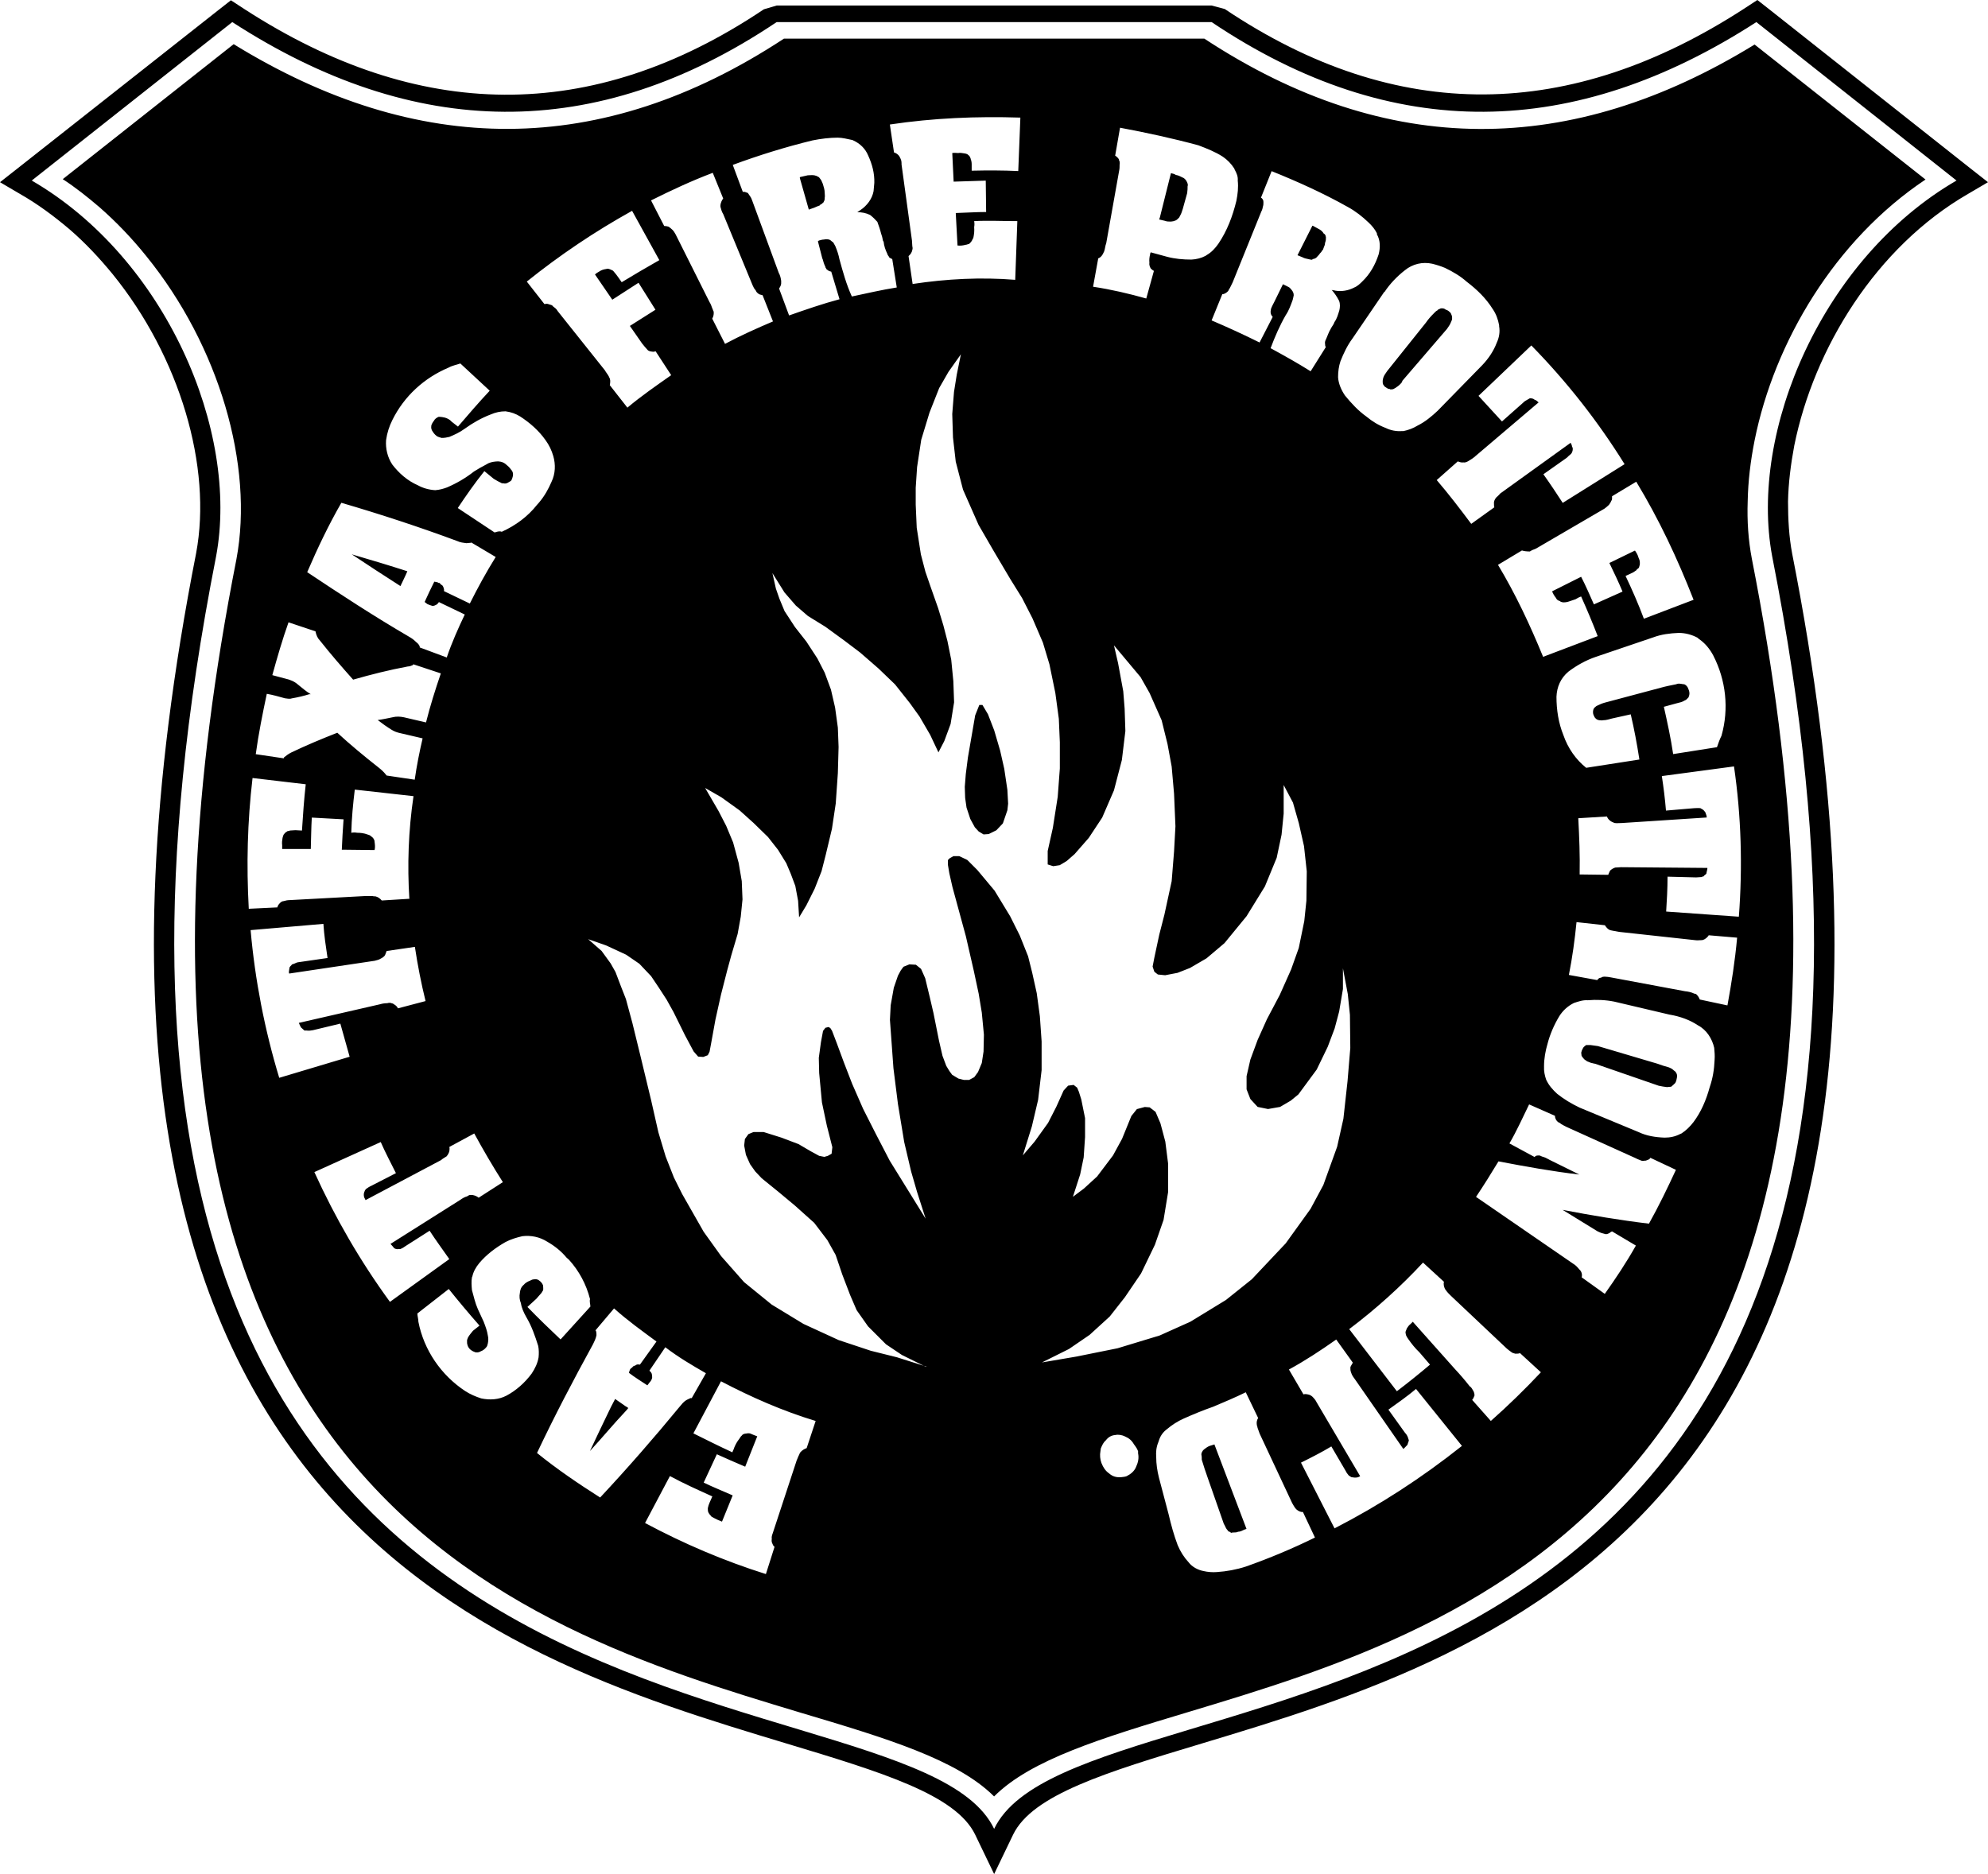 <?xml version="1.0" encoding="UTF-8"?>
<svg xmlns="http://www.w3.org/2000/svg" version="1.1" viewBox="0 0 216.01 203.66">
  <defs>
    <style>
      .cls-1 {
        fill-rule: evenodd;
      }
    </style>
  </defs>
  <!-- Generator: Adobe Illustrator 28.6.0, SVG Export Plug-In . SVG Version: 1.2.0 Build 709)  -->
  <g>
    <g id="Layer_1">
      <path class="cls-1" d="M106.37,90.39l-.45-.49-.49-.9-.41-1.24-.15-1.05-.04-1.2.11-1.39.23-1.8.79-4.58.45-1.13h.34l.6,1.01.68,1.76.64,2.18.45,1.99.34,2.29.08,1.5-.08.71-.49,1.43-.71.75-.83.41-.56.04-.49-.3h0ZM100.67,148.53h-.08l-2.59-1.28-1.73-1.16-1.95-1.95-1.24-1.76-.71-1.65-.86-2.25-.71-2.1-.9-1.61-1.43-1.88-2.1-1.88-1.8-1.5-1.8-1.46-.71-.75-.56-.79-.45-1.01-.19-1.01.08-.71.38-.53.56-.23h1.09l1.91.6,1.88.71,1.35.79.9.49.56.11.38-.11.41-.23.08-.71-.6-2.36-.53-2.51-.3-3.19-.04-1.65.23-1.69.23-1.24.26-.34.34-.08.19.11.19.3.53,1.39.75,2.03.9,2.33,1.2,2.74,1.39,2.74,1.5,2.89,3.9,6.3-.94-2.93-.64-2.21-.75-3.19-.68-4.13-.49-3.9-.38-5.25.08-1.58.34-1.91.45-1.31.3-.56.3-.41.64-.26.71.04.56.45.45,1.01.49,2.03.41,1.76.6,3,.38,1.65.41,1.09.34.56.3.41.68.41.6.15h.56l.56-.3.41-.56.41-.98.19-1.24.04-1.84-.23-2.4-.34-2.06-.53-2.48-.86-3.75-1.46-5.36-.34-1.5-.15-.9v-.53l.19-.19.41-.23h.64l.86.41,1.09,1.09,1.88,2.25,1.69,2.78,1.05,2.1.9,2.25.45,1.8.49,2.21.34,2.51.19,2.74v3.11l-.38,3.23-.68,2.89-.98,3.15,1.28-1.5,1.46-2.03.9-1.76.79-1.76.49-.53.6-.08.38.3.19.45.26.83.41,2.03v2.06l-.15,2.21-.38,1.84-.79,2.44,1.2-.9,1.43-1.31,1.73-2.29.98-1.8,1.01-2.48.6-.75.86-.23.53.04.64.49.53,1.24.53,1.99.3,2.36v3.15l-.49,3-.94,2.7-1.5,3.11-1.76,2.59-1.65,2.1-2.18,1.99-2.25,1.54-2.93,1.46,3.75-.64,4.46-.9,4.58-1.39,3.34-1.5,3.86-2.36,2.81-2.25,3.68-3.9,2.7-3.75,1.39-2.59,1.5-4.16.68-3.04.45-4.09.3-3.6-.04-3.6-.23-2.25-.53-2.81v2.25l-.41,2.44-.49,1.84-.75,1.99-1.2,2.48-1.99,2.7-.83.68-1.16.68-1.31.23-1.13-.23-.79-.86-.41-1.05v-1.43l.41-1.8.79-2.14,1.01-2.25,1.39-2.63,1.24-2.78.83-2.33.6-2.93.23-2.21.04-3.19-.3-2.74-.56-2.48-.64-2.25-1.01-1.91v3.11l-.23,2.29-.53,2.51-1.28,3.11-1.99,3.23-2.4,2.93-1.95,1.65-1.8,1.05-1.35.53-1.35.26-.79-.08-.38-.3-.19-.56.19-.98.53-2.48.56-2.18.79-3.64.26-3.23.15-2.74-.15-3.53-.26-2.96-.45-2.44-.64-2.59-1.31-2.96-.98-1.73-2.89-3.45.45,1.95.56,3.04.15,1.88.08,2.44-.38,3.15-.86,3.3-1.28,2.96-1.46,2.21-1.54,1.76-.86.75-.75.45-.71.11-.6-.19v-1.46l.56-2.51.53-3.38.23-3.08v-2.85l-.11-2.55-.38-2.81-.64-3.11-.71-2.36-1.13-2.63-1.13-2.21-1.28-2.06-1.8-3.04-1.65-2.85-1.69-3.83-.79-3.04-.3-2.63-.08-2.55.19-2.4.3-1.88.45-2.21-1.35,1.91-1.01,1.76-1.05,2.66-.9,2.96-.45,2.96-.15,2.25v1.84l.11,2.51.45,2.89.49,1.88.53,1.54.86,2.44.56,1.84.45,1.73.41,2.03.23,2.33.08,2.29-.38,2.36-.68,1.84-.64,1.24-.9-1.91-1.16-1.99-1.05-1.46-1.61-2.03-1.8-1.73-1.99-1.73-1.73-1.31-2.06-1.5-1.88-1.16-1.31-1.13-1.24-1.43-1.31-2.1.38,1.69.38,1.09.56,1.35,1.13,1.73,1.24,1.58,1.2,1.84.79,1.54.68,1.84.45,1.95.3,2.18.08,2.1-.08,2.85-.23,3.3-.41,2.74-.68,2.85-.45,1.76-.75,1.91-.9,1.8-.79,1.31-.11-1.8-.3-1.61-.49-1.31-.49-1.16-.9-1.46-1.09-1.39-1.58-1.54-1.5-1.35-1.99-1.43-1.76-1.01,1.46,2.51.83,1.61.75,1.8.6,2.21.34,1.99.08,1.99-.19,1.88-.34,1.88-.68,2.29-.45,1.65-.68,2.66-.6,2.7-.49,2.7-.15.79-.19.38-.49.19-.56-.04-.49-.56-.94-1.76-1.24-2.51-.75-1.35-.83-1.28-.86-1.28-1.28-1.35-1.43-.98-2.18-1.01-1.95-.68,1.46,1.28.98,1.35.53.94.6,1.58.53,1.35.71,2.63.9,3.68,1.13,4.69.79,3.49.79,2.63.9,2.29.9,1.8,2.33,4.09,1.91,2.66,2.48,2.81,3,2.44,3.45,2.1,3.83,1.76,3.49,1.16,2.85.71,3.19,1.01h0v.02ZM108.02,198.75c9.64-20.1,111.58-.79,84.54-138.29-2.55-13.61,5.48-32.41,20.03-40.84l-21.75-17.22c-19.73,12.75-39.46,13.24-59.19,0h-47.26c-19.73,13.24-39.46,12.75-59.15,0L3.45,19.62c14.55,8.44,22.58,27.23,20.03,40.84C-3.56,197.96,98.42,178.64,108.02,198.75h0ZM108.02,195.22c4.01-4.01,11.7-6.34,21.04-9.15,30.87-9.3,81.13-24.45,61.29-125.35h0c-.38-1.99-.53-4.09-.45-6.26.04-2.14.3-4.35.75-6.6,2.14-10.69,8.74-21.79,18.57-28.35l-18.57-14.67c-19.92,12.23-39.87,12.45-59.79-.64h-45.68c-19.92,13.09-39.87,12.86-59.79.6L6.82,19.47c1.39.9,2.7,1.95,3.98,3.04,1.84,1.61,3.56,3.41,5.1,5.33,7.91,9.75,11.7,22.73,9.79,32.93h0c-19.84,100.86,30.42,116.05,61.29,125.35,9.34,2.78,17.03,5.1,21.04,9.11h0ZM130.56,189.48c32.18-9.71,84.61-25.5,64.17-129.32h0c-.34-1.8-.45-3.71-.45-5.66.04-1.99.3-4.05.68-6.08,2.14-10.58,8.89-21.57,18.87-27.34l2.18-1.28-1.91-1.5L192.34,1.09l-1.39-1.09-1.5.98c-18.79,12.15-37.58,12.6-56.37,0l-1.43-.38h-47.26l-1.39.41c-18.79,12.6-37.62,12.15-56.41,0L25.09.03l-1.39,1.09L1.91,18.3l-1.91,1.5,2.18,1.28h0c1.91,1.09,3.68,2.4,5.4,3.86,1.69,1.46,3.23,3.11,4.65,4.84,7.31,9,10.84,20.97,9.08,30.34h0C.91,163.98,53.3,179.77,85.48,189.48c10.31,3.11,18.38,5.55,20.48,9.9l2.06,4.28,2.06-4.28c2.1-4.35,10.16-6.79,20.48-9.9h0ZM88.63,154.41l-.98,2.96c-.23.08-.49.23-.68.45-.04.04-.11.19-.15.3-.11.19-.15.38-.26.6l-2.59,7.88c-.08.23-.15.41-.11.64-.04.19,0,.38.04.45.08.19.11.3.26.41l-.94,2.96c-4.54-1.43-8.93-3.3-13.13-5.55l2.7-5.1c1.54.83,3.04,1.5,4.61,2.21l-.3.68c-.08.19-.15.38-.19.6h0c0,.11,0,.3.04.41,0,.04.08.15.15.26.04.04.11.11.19.23.19.11.38.23.56.3.19.11.38.15.6.26l1.16-2.85c-1.01-.45-2.14-.9-3.15-1.39l1.43-3.08c.98.45,2.03.9,3.08,1.35l1.31-3.3c-.23-.08-.49-.19-.75-.3-.11-.04-.3-.04-.45,0-.19,0-.41.08-.49.23-.11.08-.15.19-.26.34-.23.3-.41.6-.56.98-.04.19-.15.3-.19.49-1.39-.64-2.81-1.35-4.24-2.06l3-5.66c3.3,1.73,6.71,3.23,10.28,4.31h.01ZM68.27,153.03l-.34.38c-1.31,1.39-2.51,2.85-3.83,4.28.75-1.58,1.5-3.19,2.29-4.8l.45-.86c.38.26.75.53,1.13.79l.26.15v.08h.04v-.02ZM76.7,149.24h0l-1.54,2.7s-.11-.04-.23.04h0c-.15.08-.26.11-.38.19-.3.19-.49.45-.71.71-2.78,3.38-5.66,6.68-8.63,9.86-2.36-1.5-4.69-3.08-6.86-4.84,1.88-3.98,3.94-7.91,6.08-11.81.15-.3.3-.6.38-.98,0-.11,0-.3-.04-.41,0-.04,0-.11-.08-.11l2.03-2.4c1.46,1.31,3.04,2.44,4.61,3.6l-1.8,2.51c-.19-.04-.38-.04-.53.11-.11,0-.23.08-.3.19-.11.08-.15.11-.23.19,0,.04-.04.11-.04.11-.04.11-.08.19-.08.3.64.49,1.31.9,1.99,1.35l.26-.34c.11-.11.23-.3.26-.49v-.04c0-.11,0-.23-.04-.38-.04-.11-.11-.23-.26-.34l1.73-2.55c1.43,1.09,2.89,1.95,4.39,2.81h0l.02.02ZM64.14,142l-3.23,3.56c-1.2-1.13-2.44-2.33-3.6-3.53l.98-.9c.15-.19.34-.38.49-.56.11-.11.15-.26.23-.34.04-.19,0-.34,0-.53-.08-.23-.23-.41-.45-.56-.11-.11-.38-.15-.53-.11-.19,0-.3.08-.45.15-.23.08-.53.26-.68.45-.3.26-.38.56-.41.86-.08.38-.04.79.11,1.13.08.53.3,1.01.6,1.54.56.94.94,2.03,1.28,3.11.08.41.08.83.04,1.24-.11.64-.38,1.2-.75,1.76-.75,1.01-1.69,1.84-2.74,2.4-.86.45-1.84.49-2.74.3-.6-.19-1.2-.45-1.73-.79-2.63-1.73-4.5-4.46-5.1-7.54,0-.3-.11-.64-.11-.9l3.41-2.66c1.05,1.31,2.18,2.66,3.34,3.98l-.71.56c-.15.19-.38.45-.53.71-.04.11-.15.3-.11.49v.15c.04.23.11.45.3.64.11.11.34.26.49.3l.08.04c.19.04.41.04.64-.11.23-.08.41-.23.56-.41.11-.11.15-.26.19-.45.04-.23.08-.53,0-.83-.08-.53-.26-1.01-.45-1.5l-.64-1.39c-.3-.68-.45-1.39-.64-2.06-.04-.45-.08-.94,0-1.39l.04-.08c.11-.53.38-1.01.75-1.46.79-.94,1.8-1.69,2.85-2.29.56-.3,1.2-.49,1.84-.64.94-.11,1.88.08,2.7.6.79.45,1.5,1.01,2.1,1.73l.26.23c1.09,1.2,1.88,2.66,2.29,4.28-.08.26.04.56.04.83h-.01ZM34.17,127.37l7.2-3.26c.49,1.13,1.09,2.25,1.65,3.38l-2.7,1.39c-.19.08-.41.23-.56.34-.04.08-.11.11-.15.26-.04.08-.08.19-.08.3s0,.23.04.34c.04.04.08.19.15.3l8.21-4.35c.15-.15.38-.26.6-.41.15-.19.26-.38.3-.6,0-.11.04-.23,0-.38v-.04l2.7-1.46c.98,1.8,1.99,3.53,3.11,5.29l-2.63,1.69c-.19-.15-.38-.23-.53-.26-.11-.04-.26-.04-.38-.04s-.23.08-.34.15c-.3.08-.53.23-.79.41l-7.54,4.76c.11.15.26.26.38.45.15.11.34.15.49.11h.19c.23-.08.45-.23.6-.34l2.59-1.65c.68,1.05,1.43,2.06,2.14,3.08l-6.45,4.65c-3.23-4.43-5.96-9.15-8.21-14.1h0ZM27.23,101.08l7.91-.68c.08,1.24.26,2.44.45,3.71l-3.11.45c-.15,0-.41.11-.56.19-.08,0-.11.04-.23.08v.04c-.11.08-.15.15-.23.26,0,.08-.04.19-.04.26-.04.19-.04.3,0,.41l9.3-1.39c.23-.08.41-.08.64-.23.15-.08.38-.19.49-.41.04-.11.08-.23.15-.38v-.04l3.08-.45c.3,1.99.68,3.94,1.16,5.89l-3,.79c-.11-.23-.26-.34-.45-.45-.11-.11-.23-.08-.38-.15-.11,0-.23,0-.34.04-.23,0-.53.04-.75.11l-8.85,2.03c.08.19.15.34.23.49.11.11.26.23.38.34h.23c.26.04.49,0,.71-.04l2.96-.71c.34,1.2.68,2.4,1.01,3.6l-7.65,2.29c-1.58-5.21-2.63-10.61-3.11-16.05h0ZM44.52,97.67l-3.04.19c-.19-.23-.41-.38-.68-.45-.11,0-.23,0-.38-.04h-.64l-8.33.45c-.19,0-.41.04-.64.11-.11,0-.3.08-.41.23-.11.11-.23.26-.26.45l-3.11.15c-.26-4.76-.15-9.45.41-14.21l5.78.68c-.19,1.69-.3,3.34-.41,5.03l-.71-.04c-.23,0-.41.04-.64.04v.04c-.11,0-.23,0-.3.08l-.04.04c-.11,0-.15.15-.23.19-.11.11-.15.3-.19.45-.04.23-.08.53-.04.79v.41h3.11c.04-1.13.04-2.29.11-3.41l3.45.19c-.08,1.13-.15,2.25-.19,3.3l3.56.04c.08-.3.04-.6,0-.9,0-.23-.15-.45-.38-.6-.11-.11-.23-.15-.38-.19-.38-.15-.79-.19-1.13-.19-.23-.04-.41-.04-.64,0,.04-1.58.19-3.15.38-4.69l6.38.71c-.56,3.79-.68,7.5-.45,11.18h0l.04-.03ZM45.05,84.73l-3.04-.45c-.26-.34-.53-.6-.86-.86-1.58-1.24-3.11-2.51-4.5-3.79-1.73.68-3.34,1.35-4.99,2.14-.3.15-.56.34-.79.53,0,.04-.04.04-.04.11l-3.04-.45c.3-2.21.75-4.43,1.2-6.56.64.11,1.31.3,1.99.49h.04c.26.04.49.08.71,0,.64-.11,1.28-.26,1.88-.45h.15c-.49-.3-.94-.68-1.39-1.05-.38-.34-.86-.53-1.35-.64l-1.43-.38c.53-1.91,1.09-3.86,1.76-5.74l2.93.98c.08.41.23.75.49,1.01,1.13,1.43,2.36,2.85,3.6,4.24,1.95-.56,3.9-1.05,5.93-1.43.19,0,.41-.08.56-.15l.04-.08h.04l2.96.98c-.6,1.76-1.16,3.53-1.61,5.33l-2.4-.56c-.38-.08-.83-.11-1.24,0-.53.11-1.09.23-1.61.3.49.38,1.01.75,1.5,1.05.3.19.6.3.98.38l2.4.56c-.34,1.46-.64,2.96-.86,4.5h-.01ZM43.51,63.69c-1.8-1.16-3.56-2.29-5.29-3.45,2.06.6,4.05,1.2,6.04,1.84-.23.56-.49,1.05-.75,1.61h0ZM48.54,71.45h0l-2.93-1.09c0-.08,0-.19-.08-.23v-.04c-.08-.11-.19-.23-.34-.34-.26-.26-.49-.41-.75-.56-3.79-2.21-7.46-4.61-11.06-7.01,1.13-2.63,2.33-5.14,3.71-7.54,4.24,1.24,8.48,2.63,12.6,4.16.3.15.68.19.98.23.15,0,.3-.04.45-.04h.04l.04-.04,2.66,1.58c-1.05,1.69-1.95,3.34-2.81,5.06l-2.81-1.35c.04-.19-.04-.38-.11-.53-.04-.11-.19-.15-.26-.23-.08-.11-.11-.15-.26-.15l-.04-.04c-.11-.04-.23-.04-.38-.08-.38.75-.71,1.46-1.05,2.21l.3.23c.19.08.38.15.53.19h.08c.15,0,.26-.08.41-.15.11-.08.15-.15.23-.26l2.81,1.35c-.68,1.43-1.39,3-1.95,4.65h0v.02ZM53.75,57.87l-4.01-2.66c.9-1.35,1.84-2.7,2.89-4.01l1.01.83c.26.15.49.3.75.41.04.04.19.11.3.08.11.04.3.04.45-.04.11-.08.3-.15.41-.26.11-.19.15-.38.19-.53v-.19c0-.15-.08-.34-.23-.49-.15-.23-.41-.45-.6-.6-.3-.23-.68-.3-1.01-.26-.41.04-.75.11-1.09.34-.45.23-.9.49-1.31.75-.9.71-1.88,1.28-2.93,1.73-.41.15-.79.26-1.28.3-.68-.04-1.35-.23-1.88-.53-1.13-.49-2.06-1.31-2.78-2.25-.53-.79-.75-1.76-.68-2.66.11-.79.34-1.5.68-2.18,1.28-2.59,3.45-4.58,6.11-5.7.41-.23.86-.3,1.28-.45l3.19,2.96c-1.2,1.28-2.29,2.55-3.45,3.9l-.68-.53c-.19-.23-.49-.38-.75-.45-.19-.04-.38-.08-.53-.08h-.15c-.19.08-.41.23-.49.41-.15.19-.26.38-.3.56v.04c-.04.23.04.45.19.64.11.19.34.41.49.49.11.04.26.11.45.15.3,0,.53-.04.83-.11.56-.23,1.13-.49,1.69-.9.83-.6,1.8-1.16,2.81-1.54.53-.23,1.05-.34,1.58-.34h.04c.6.08,1.09.26,1.58.56,1.05.68,2.03,1.54,2.74,2.55.41.56.68,1.13.86,1.76.26.9.23,1.91-.19,2.78-.34.79-.75,1.54-1.35,2.25l-.23.26c-1.01,1.28-2.33,2.25-3.83,2.93-.26-.11-.53,0-.79.08h.02ZM69.73,37.28c.19.26.41.49.6.71.08.11.19.15.3.19h.04c.19.04.38.08.53,0h.04l1.69,2.59c-1.61,1.13-3.23,2.25-4.76,3.53l-1.91-2.44c.04-.26.08-.49,0-.71,0-.08-.08-.11-.08-.19-.15-.3-.34-.49-.45-.71l-5.14-6.45c-.11-.23-.34-.38-.53-.53-.04-.11-.23-.15-.38-.19-.11-.04-.3-.11-.45-.04h-.08l-1.91-2.44c3.6-2.89,7.39-5.44,11.44-7.69l2.96,5.36c-1.39.79-2.74,1.58-4.09,2.4l-.34-.49c-.15-.23-.34-.45-.53-.68-.08-.11-.19-.15-.3-.19l-.08-.04c-.11-.04-.3-.11-.41-.04-.3.04-.53.11-.75.26-.19.11-.34.19-.49.34l1.88,2.74c.94-.6,1.91-1.24,2.85-1.84l1.84,2.93c-.94.6-1.84,1.16-2.78,1.76l1.28,1.84h0v.02ZM77.45,18.79l1.13,2.78c-.15.19-.26.45-.3.71v.19c.08.3.15.56.3.79l3.19,7.73c.08.19.19.41.34.56.04.11.11.23.26.34.11.11.3.15.49.19l1.13,2.85c-1.76.75-3.53,1.54-5.21,2.44l-1.39-2.74c.15-.26.19-.56.15-.79-.08-.11-.08-.23-.15-.34-.08-.23-.15-.45-.3-.68l-3.68-7.35c-.11-.19-.19-.34-.34-.49-.11-.11-.26-.23-.41-.34-.11-.04-.3-.08-.45-.08h-.04l-1.43-2.78c2.18-1.09,4.43-2.14,6.71-3h0ZM87.88,22.77l-.98-3.45.04-.08c.3-.08.53-.11.83-.19.23,0,.45-.04.71,0,.19.04.3.08.45.19h.04c.08.11.19.23.26.34.04.11.11.23.15.34l.04.11c.08.3.19.56.19.94,0,.15.04.34,0,.53v.11c0,.11-.08.3-.15.41h-.04c-.04.11-.23.19-.34.26v.04c-.19.08-.41.15-.56.23l-.64.23h0ZM89.38,28.13h0c.08.3.15.56.3.86,0,.11.08.15.15.3l.08.04c.11.11.23.15.41.19l.9,3c-1.84.49-3.68,1.13-5.48,1.76l-1.09-2.93c.15-.19.26-.45.23-.68v-.15c-.04-.3-.11-.6-.26-.86l-2.85-7.76c-.08-.23-.15-.41-.26-.56-.08-.11-.15-.23-.23-.34l-.04-.04c-.19-.04-.3-.15-.49-.11h-.04l-1.09-2.93c2.85-1.05,5.74-1.95,8.66-2.66.94-.19,1.88-.3,2.74-.3.53,0,1.05.15,1.61.26l.08.04c.75.34,1.31.9,1.61,1.61.45.98.71,1.95.68,3-.04.3-.04.6-.08.9-.15.83-.71,1.58-1.43,2.06-.11.08-.23.15-.34.23.49,0,.94.08,1.39.3.3.23.56.49.79.75.15.41.3.83.41,1.28.08.23.15.45.19.71h0s0,.11.08.15c.04.45.19.9.41,1.35,0,.11.15.23.23.41.08.04.19.08.3.15l.49,3.08c-1.65.26-3.26.64-4.88.98-.6-1.31-.98-2.7-1.35-4.05-.08-.45-.26-.98-.45-1.43-.08-.11-.15-.3-.23-.41l-.08-.04c-.11-.11-.26-.23-.38-.26-.19-.04-.38-.04-.53,0-.23,0-.41.08-.56.11l-.11.08.49,1.91h.02ZM99.17,30.91l-.45-3.08c.23-.19.38-.45.41-.68.04-.11.04-.23,0-.38,0-.23-.04-.41-.04-.64l-1.13-8.25c0-.23,0-.41-.11-.64-.08-.19-.15-.3-.26-.41s-.3-.23-.45-.26l-.45-3.04c4.73-.71,9.45-.9,14.18-.75l-.23,5.81c-1.65-.08-3.38-.08-5.06-.04v-.71c0-.19-.04-.41-.11-.56v-.04c-.04-.11-.08-.23-.19-.34-.08-.04-.11-.11-.19-.15-.11-.04-.23-.08-.3-.08-.26-.04-.45-.08-.68-.04-.15,0-.41-.04-.64,0l.15,3.11c1.2-.04,2.36-.08,3.49-.11l.04,3.41c-1.13,0-2.18.08-3.3.11l.19,3.53c.3.04.6,0,.9-.08.11,0,.23-.08.34-.08.15-.11.34-.34.38-.49.04-.04.11-.19.11-.23.08-.38.11-.71.08-1.13.04-.19.04-.41,0-.64,1.5-.08,3.11,0,4.69,0l-.23,6.38c-3.71-.3-7.43-.11-11.14.45h0v.05ZM125.95,23.85l.08-.23,1.2-4.8c.19.04.38.08.53.19.3.04.53.19.86.34.15.11.26.23.34.41h0c.08.15.15.34.08.49,0,.23,0,.41-.04.68v.04l-.49,1.76-.04.11c-.08.3-.19.53-.34.79-.11.11-.23.26-.41.34h-.04c-.11.08-.3.08-.45.11-.23,0-.45,0-.64-.08l-.64-.15h0ZM124.97,27.64h0c-.08.3-.11.6-.08.9-.04.23.04.45.15.64.11.11.26.23.34.26l-.83,3c-1.88-.53-3.79-.98-5.78-1.28l.56-3.08c.23-.08.38-.26.49-.45.04-.11.11-.19.15-.3.11-.3.11-.6.23-.9l1.43-8.03c.04-.23,0-.41.04-.64,0-.11,0-.23-.08-.34v-.08c-.08-.15-.19-.26-.34-.38l-.08-.04.53-3.04c2.85.53,5.74,1.16,8.51,1.91.9.34,1.84.71,2.66,1.24.49.34.9.75,1.24,1.28l.04.11c.23.41.38.79.34,1.2.08.75,0,1.46-.15,2.21-.41,1.69-1.01,3.26-1.95,4.65-.34.49-.75.94-1.28,1.24l-.11.08c-.49.26-1.01.38-1.54.41-.9,0-1.8-.08-2.63-.3l-1.8-.49-.07.19h0v.03ZM140.99,27.72l1.61-3.19h.04c.26.15.49.26.75.41.19.11.34.26.45.45l.08.04s.08.11.11.15v.11s.04,0,.04.04v.08c0,.11,0,.3-.04.41s-.08.26-.08.38l-.04.11-.04.08v.04l-.04.08s-.04.11-.08.23c-.04,0-.04.08-.11.11-.04.11-.11.19-.23.3-.04.11-.23.26-.34.41,0,0-.04,0-.04.04-.11.08-.26.15-.41.15l-.04.08c-.11,0-.3-.04-.45-.08-.19-.04-.41-.08-.6-.19l-.56-.23h.02ZM138.51,32.71h0c-.15.3-.3.56-.41.86,0,.11-.04.19-.04.3v.04c0,.19.08.38.23.53l-1.43,2.78c-1.73-.86-3.45-1.65-5.21-2.4l1.16-2.85c.23,0,.45-.15.64-.34l.04-.08s0-.04.04-.08c.15-.23.26-.49.41-.79l3.11-7.69c.11-.19.15-.41.19-.6.04-.11.04-.23.04-.41v-.04c0-.19-.08-.3-.19-.41l-.08-.04,1.16-2.89c2.81,1.13,5.63,2.4,8.29,3.9.83.45,1.58,1.05,2.21,1.65.41.38.71.75.94,1.2v.11c.38.68.38,1.43.19,2.18-.38,1.16-.94,2.14-1.76,2.93-.26.26-.53.53-.9.68-.64.34-1.39.45-2.03.34-.11-.04-.3-.04-.41-.08.3.34.56.71.79,1.16.15.34.11.75.04,1.05-.15.49-.26.9-.53,1.28-.08.26-.26.45-.38.68l-.04.08c-.19.3-.34.75-.49,1.09-.11.19-.15.38-.11.53,0,.11,0,.23.08.34l-1.65,2.63c-1.43-.9-2.85-1.69-4.35-2.51.45-1.2.98-2.44,1.65-3.6.34-.49.56-1.13.75-1.65.04-.19.08-.3.11-.49v-.04c0-.19-.08-.34-.15-.45-.08-.11-.19-.26-.34-.38-.19-.11-.38-.19-.6-.3l-.08-.04-.9,1.84h0v-.02ZM152.39,41.37c-.04.08-.04.11-.08.19-.15.19-.38.41-.6.53-.04.08-.15.08-.23.15-.11.08-.3.08-.41.08l-.04-.04c-.19,0-.3-.08-.45-.19-.11-.04-.19-.15-.26-.26-.08-.11-.08-.23-.08-.34v-.11c0-.11.04-.23.08-.38.08-.23.26-.45.41-.68l4.2-5.25c.26-.38.53-.68.86-1.01.11-.11.23-.26.41-.34.04-.08.11-.11.23-.15.11-.08.3-.08.41-.04h.04c.08.04.11.04.19.11.26.08.38.19.56.38.08.15.15.34.15.49v.11c0,.11-.04.23-.15.45-.08.23-.26.45-.41.68l-4.84,5.63h0ZM150.44,31.73h0c.56-.86,1.35-1.69,2.21-2.36.83-.68,1.91-.94,2.96-.71.45.11.94.26,1.39.45.86.41,1.69.9,2.36,1.5,1.13.86,2.1,1.8,2.85,3,.34.49.56,1.09.68,1.73v.11c.11.64,0,1.24-.26,1.8-.34.9-.9,1.73-1.58,2.44l-4.84,4.95c-.64.6-1.35,1.2-2.18,1.61-.49.3-1.01.49-1.54.6h-.19c-.6.04-1.2-.08-1.73-.34-.79-.3-1.46-.71-2.1-1.24-.9-.64-1.65-1.46-2.33-2.29-.41-.6-.71-1.31-.75-1.99,0-.6.08-1.2.26-1.73.34-.86.75-1.73,1.31-2.48l3.45-5.06h.03ZM176.51,50.45l-6.71,4.2c-.68-1.05-1.35-2.06-2.1-3.11l2.55-1.8c.15-.15.26-.26.45-.41.04-.08.11-.11.11-.19l.04-.08c.04-.11.04-.19.04-.3,0-.08,0-.11-.08-.23,0-.11-.08-.3-.15-.41l-7.65,5.51c-.15.19-.34.34-.45.45-.15.19-.26.45-.23.6,0,.15,0,.34.04.45l-2.51,1.8c-1.2-1.61-2.44-3.23-3.75-4.76l2.29-2.03c.19.08.45.15.6.11.19.04.34-.04.49-.11.23-.15.45-.26.68-.45l7.01-5.96c-.11-.08-.26-.26-.45-.3-.11-.11-.3-.15-.49-.15-.04,0-.11.08-.15.08-.23.15-.45.23-.6.41l-2.29,2.03c-.86-.94-1.69-1.84-2.55-2.78l5.74-5.48c3.86,3.94,7.24,8.25,10.13,12.9h0ZM162.74,61.4l2.63-1.58c.26.08.53.11.86.11.11-.08.15-.08.26-.15.23-.08.41-.15.64-.3l7.2-4.2c.15-.11.34-.26.49-.41.08-.11.19-.26.26-.45.11-.11.08-.3.08-.49l2.63-1.58c2.48,4.09,4.5,8.4,6.23,12.83l-5.4,2.06c-.6-1.61-1.28-3.15-1.99-4.65l.64-.3c.23-.08.38-.23.56-.34v-.04c.11-.08.19-.15.23-.19l.04-.08c.04-.11.04-.19.08-.3v-.23c0-.19-.08-.38-.15-.53-.08-.3-.23-.53-.38-.75l-2.78,1.35c.49,1.01,1.01,2.1,1.43,3.11l-3.11,1.39c-.45-1.01-.9-2.06-1.39-3l-3.15,1.58c.08.23.23.49.41.71.08.19.23.3.41.34.11.11.3.15.45.15.19,0,.41-.04.6-.11.23-.08.45-.15.68-.23.23-.15.41-.23.6-.3.64,1.43,1.24,2.85,1.8,4.31l-5.93,2.25c-1.43-3.49-3-6.83-4.91-10.01h0l-.02.03ZM186.56,81.2l-4.76.75c-.26-1.76-.64-3.49-1.01-5.14l1.39-.38c.34-.08.64-.15.86-.3.11-.04.23-.11.34-.26h.04c.11-.19.15-.38.15-.53,0-.23-.11-.45-.19-.64-.08-.11-.11-.15-.11-.15-.11-.11-.26-.23-.38-.19-.11-.04-.19-.04-.23-.04-.19-.04-.38-.04-.53.04-.56.11-1.16.23-1.69.38l-6.04,1.61c-.3.08-.56.19-.86.34-.11.04-.15.11-.26.19l-.04.04c-.11.11-.15.3-.15.49,0,.23.11.41.19.56l.04.04c.11.15.26.23.45.26.19,0,.3.04.41,0,.38,0,.64-.11.98-.19l2.03-.45c.38,1.61.68,3.23.94,4.91l-5.78.9c-1.13-.9-1.99-2.14-2.48-3.56-.53-1.31-.75-2.74-.75-4.16.04-1.05.45-2.03,1.31-2.74.9-.68,1.91-1.24,3-1.61l6.19-2.1c.9-.34,1.84-.45,2.78-.49.71,0,1.43.19,2.06.53l.11.11c.68.45,1.2,1.09,1.58,1.8,1.39,2.7,1.73,5.81.9,8.74-.23.45-.34.83-.49,1.24h0ZM188.92,99.62l-7.88-.56c.08-1.24.15-2.48.15-3.79l3.11.08c.19,0,.41-.04.6-.04.04-.04.15-.08.23-.08l.04-.08s.15-.11.23-.19c0-.04.04-.11.04-.19.04-.19.08-.3.08-.45l-9.38-.08c-.23,0-.41.04-.64.04-.23.08-.41.19-.56.34-.04.11-.15.3-.19.45l-3.11-.04c.04-2.06-.04-4.05-.15-6.11l3.11-.19c.08.19.19.34.34.45.11.11.34.19.49.26.23.04.53,0,.83,0l9.19-.6c0-.19-.08-.34-.15-.56-.08-.11-.19-.26-.34-.34-.04-.04-.11-.04-.19-.11-.26-.04-.45,0-.71,0l-3.04.26c-.11-1.31-.26-2.51-.45-3.75l7.84-1.05c.79,5.4.94,10.88.53,16.32h-.02ZM187.69,109.26l-3-.64c-.08-.23-.23-.45-.41-.6-.08,0-.11-.04-.19-.04-.3-.15-.68-.23-1.01-.26l-8.03-1.5c-.23-.04-.45-.08-.64-.08s-.3,0-.45.11c-.19,0-.3.11-.41.26l-3.08-.56c.38-1.91.64-3.83.83-5.74l3.08.34c.15.23.34.45.56.53.11.04.23.04.38.08.19.04.41.08.6.11l8.25.9c.26.04.45,0,.71,0,.23,0,.45-.15.64-.34.04-.08.11-.08.11-.15l.04-.04,3.08.26c-.23,2.51-.6,4.91-1.05,7.35h-.01ZM173.28,115.6c-.19-.04-.3-.08-.45-.11-.11-.04-.23-.11-.38-.15-.11-.11-.26-.15-.34-.26-.11-.11-.19-.23-.26-.34,0-.11-.04-.23-.04-.34.04-.19.08-.3.19-.49.04-.11.23-.26.34-.34h.49c.3.04.53.08.79.11l6.45,1.91c.41.15.86.3,1.28.41.11.04.34.15.45.26.04.04.11.11.19.15.11.11.19.23.23.41v.23c-.04.23-.08.45-.19.64-.11.11-.26.26-.45.41h-.04c-.11,0-.3.04-.41.04-.3-.04-.6-.08-.9-.15l-6.94-2.4h-.01ZM181.46,110.27h0c1.09.19,2.14.56,3.04,1.16.94.49,1.54,1.46,1.76,2.44.04.45.08.86.04,1.35-.04.98-.19,1.95-.53,2.93-.38,1.39-.94,2.7-1.76,3.79-.38.49-.79.9-1.31,1.24l-.11.04c-.56.3-1.13.41-1.73.41-1.01-.04-1.95-.19-2.81-.6l-6.41-2.66c-.86-.41-1.69-.9-2.44-1.5-.49-.45-.9-.9-1.2-1.54-.15-.45-.26-.9-.23-1.46,0-.83.15-1.65.38-2.44.26-1.01.71-2.06,1.28-3,.38-.6.9-1.09,1.58-1.43.45-.15.98-.34,1.5-.3.94-.08,1.95-.04,2.89.15l6.08,1.43h-.02ZM168.33,126.02c-.26-.15-.49-.26-.79-.34-.11-.04-.19-.11-.3-.11h-.04c-.19,0-.3,0-.45.15h-.04l-2.7-1.46c.79-1.35,1.46-2.85,2.14-4.24l2.81,1.24c0,.3.15.56.38.71.04,0,.04.04.11.04.26.23.49.3.75.45l7.54,3.41c.19.11.45.19.6.26.11.04.23.04.38,0h.11c.19-.08.3-.08.45-.23l.04-.08,2.78,1.31c-.9,1.95-1.84,3.9-2.93,5.85-3.15-.38-6.26-.9-9.38-1.5l3.79,2.33c.19.08.38.19.6.23.08.04.19.04.3.08h.04c.11,0,.3-.08.41-.15.04-.08.11-.08.23-.15l2.59,1.54c-1.01,1.8-2.18,3.56-3.38,5.25l-2.51-1.8c.08-.3,0-.64-.26-.86-.19-.23-.38-.45-.64-.6l-10.58-7.28c.83-1.24,1.65-2.55,2.44-3.86,2.93.56,5.85,1.09,8.78,1.43l-3.26-1.61h-.01ZM154.61,137.2l2.29,2.1c-.08.23,0,.53.08.71.05.12.07.13.04.04-.04-.14,0,.11.08.15.15.23.34.41.53.6l6.08,5.74c.19.15.3.26.49.38.11.11.3.15.45.19.15,0,.34,0,.45-.04l.04-.04,2.29,2.1c-1.73,1.84-3.53,3.6-5.44,5.29l-2.03-2.29c.11-.11.19-.3.26-.49,0-.11-.04-.3-.11-.45-.11-.15-.19-.41-.41-.53-.53-.68-1.05-1.28-1.61-1.88l-4.58-5.14-.26.26c-.15.11-.26.26-.38.45-.04.11-.11.26-.15.38h0c0,.11,0,.15.04.3v.04c.08.19.15.3.26.45.34.49.75,1.01,1.2,1.43l1.16,1.35c-1.16.98-2.36,1.95-3.6,2.89l-5.18-6.75c2.89-2.18,5.59-4.61,8.03-7.24h-.02ZM145,166.08l-3.64-7.13c1.13-.56,2.25-1.13,3.3-1.76l1.58,2.7c.08.19.23.34.34.49.04,0,.11.04.19.11l.08.04c.11,0,.19.04.3.04h.19c.19,0,.34-.08.45-.15l-4.73-8.03c-.11-.23-.26-.41-.45-.6-.11-.11-.3-.23-.53-.26-.19-.04-.3-.04-.45,0l-1.58-2.7c1.8-.98,3.49-2.1,5.14-3.26l1.8,2.51c-.08.19-.19.3-.26.49v.19c0,.19.04.3.08.41.08.3.3.56.49.83l5.18,7.46c.15-.11.26-.26.45-.45.04-.11.08-.3.15-.45,0-.11-.08-.23-.08-.3-.08-.23-.19-.41-.34-.56l-1.8-2.51c1.05-.75,2.06-1.46,3-2.25l4.99,6.19c-4.39,3.49-8.96,6.45-13.84,8.96h-.01ZM131.95,156.96l3.49,9.19-.23.08c-.23.11-.45.23-.68.23-.15.08-.34.08-.45.08s-.19,0-.3.04c-.04-.04-.19-.11-.23-.15h-.08c-.04-.11-.11-.15-.19-.26-.11-.15-.19-.41-.3-.56l-1.76-5.03c-.23-.64-.45-1.31-.64-1.95,0-.19,0-.38-.04-.53v-.11c.04-.08.04-.19.11-.26h0c.04-.11.15-.19.23-.26.15-.11.34-.26.56-.34l.49-.15h0l.02-.02ZM135.36,151.3h0l1.35,2.81c-.15.19-.19.49-.15.71,0,.11.08.23.08.34.08.23.15.41.23.64l3.53,7.54c.11.19.19.34.34.56.19.23.45.38.68.41h.15l1.31,2.78c-2.44,1.2-4.95,2.25-7.5,3.15-1.05.34-2.1.53-3.15.6-.45.04-1.01,0-1.46-.11-.6-.11-1.24-.45-1.61-.94-.49-.53-.9-1.16-1.2-1.88-.41-1.09-.71-2.18-.98-3.34l-1.05-3.98c-.19-.75-.3-1.5-.3-2.25-.04-.53,0-1.05.23-1.61l.04-.11c.15-.53.45-.98.9-1.31.53-.45,1.16-.86,1.84-1.16,1.01-.45,2.1-.9,3.19-1.28,1.16-.49,2.4-1.01,3.56-1.58h-.03ZM123.66,157.71v.23c.11.53,0,1.01-.23,1.5-.19.45-.56.75-1.01.98-.19.08-.41.08-.6.11-.53.04-.94-.08-1.31-.41-.38-.26-.64-.64-.83-1.13h0c-.15-.41-.19-.86-.11-1.28,0-.11.04-.19.04-.3.15-.38.3-.68.56-.9.26-.34.6-.53,1.01-.56.34-.08.75,0,1.05.15.45.19.75.45.98.86.04.04.11.15.19.26.11.15.19.3.26.49h0Z"/>
    </g>
  </g>
</svg>